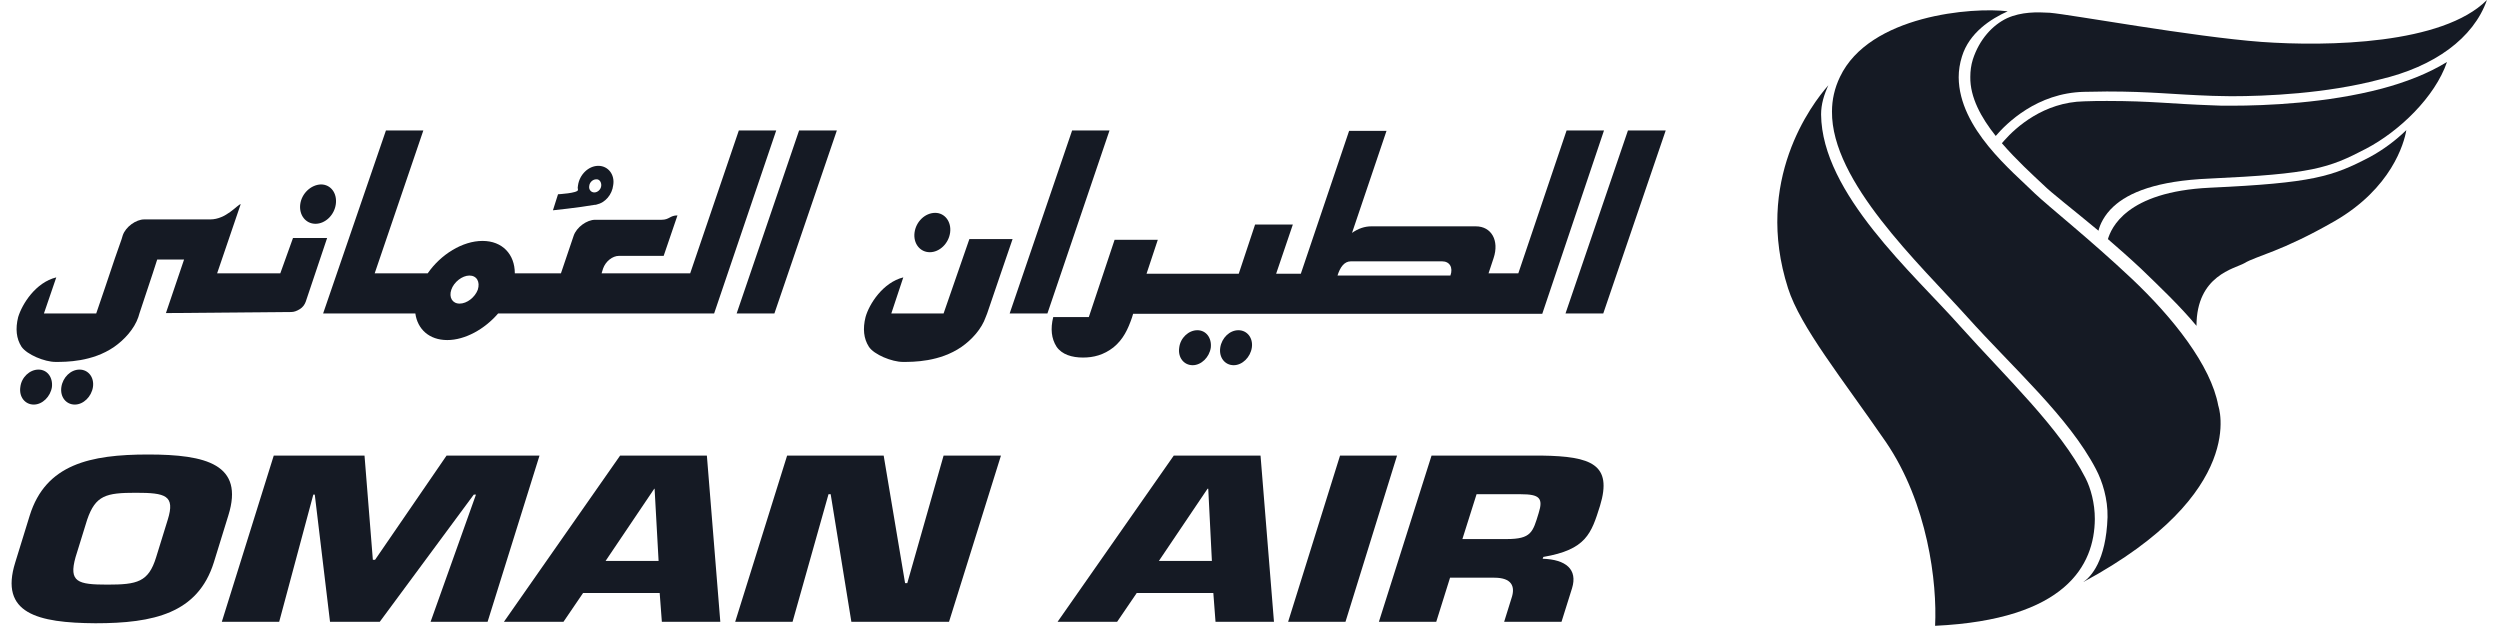 <?xml version="1.0" encoding="UTF-8"?> <svg xmlns="http://www.w3.org/2000/svg" width="252" height="64" viewBox="0 0 252 64" fill="none"> <path d="M213.026 20.831C214.563 19.398 217.417 18.223 222.687 18.002C233.081 17.525 234.691 16.974 238.497 14.99C241.864 13.226 245.45 9.773 246.658 6.246C244.755 7.421 242.449 8.303 240.107 8.928C234.581 10.397 228.433 10.654 224.92 10.654C224.151 10.654 223.492 10.654 223.017 10.618C218.772 10.471 216.869 10.177 212.404 10.177C211.709 10.177 210.94 10.177 210.098 10.213C206 10.287 203.182 12.859 202.047 14.145C201.937 14.255 201.864 14.365 201.791 14.438C203.255 16.128 204.865 17.598 205.963 18.627C206.768 19.435 208.927 21.088 211.526 23.256C211.672 22.631 212.111 21.676 213.026 20.831Z" fill="#151A24"></path> <path d="M210.062 9.258C210.904 9.258 211.672 9.222 212.367 9.222C216.905 9.222 218.808 9.515 223.017 9.662C223.493 9.662 224.151 9.699 224.92 9.699C228.396 9.699 234.471 9.442 239.888 8.009C245.377 6.723 249.329 3.858 250.683 0C246.219 4.482 234.618 4.703 227.957 4.225C221.041 3.711 208.781 1.47 206.622 1.286C205.341 1.212 203.767 1.176 202.303 1.837C200.84 2.535 199.522 3.968 198.863 5.989C198.681 6.576 198.607 7.164 198.607 7.752C198.571 9.809 199.705 11.867 201.169 13.704C202.267 12.418 205.341 9.369 210.062 9.258Z" fill="#151A24"></path> <path d="M211.159 52.317C211.159 50.737 210.757 49.231 210.208 48.165C207.646 43.169 202.303 38.135 197.619 32.918C192.898 27.591 183.639 19.509 183.566 11.536C183.566 10.507 183.859 9.552 184.298 8.597C182.615 10.507 176.759 18.223 180.236 29.061C181.48 32.955 185.652 38.099 190.08 44.528C194.325 50.737 195.277 58.746 195.057 63.081C208.232 62.457 211.123 56.983 211.159 52.317Z" fill="#151A24"></path> <path d="M238.935 15.798C235.093 17.819 233.117 18.443 222.76 18.921C214.27 19.325 212.806 23.036 212.477 24.101C213.538 25.02 214.672 26.012 215.807 27.077C217.746 28.951 219.759 30.861 221.406 32.845C221.406 27.738 225.285 27.077 226.237 26.526C227.444 25.791 229.933 25.387 235.312 22.301C241.058 18.994 242.339 14.439 242.558 13.116C241.461 14.181 240.216 15.1 238.935 15.798Z" fill="#151A24"></path> <path d="M214.855 28.069C210.683 24.138 206.511 20.831 205.121 19.509C202.852 17.267 197.472 12.969 197.436 7.789C197.436 7.091 197.545 6.393 197.765 5.695C198.497 3.306 200.656 1.91 202.376 1.139C198.899 0.698 188.433 1.506 185.469 7.752C184.92 8.891 184.664 10.066 184.664 11.242C184.59 18.296 193.447 26.562 198.277 31.926C202.925 37.107 208.524 42.03 211.269 47.283C211.928 48.533 212.476 50.296 212.44 52.133C212.294 56.542 210.756 58.158 209.988 58.673C226.749 49.635 223.602 40.891 223.602 40.891C222.87 36.849 219.027 32 214.855 28.069Z" fill="#151A24"></path> <path d="M161.609 31.596L167.903 13.153H164.097L157.803 31.596H161.609Z" fill="#151A24"></path> <path d="M105.58 31.596L111.838 13.153H108.069L101.774 31.596H105.58Z" fill="#151A24"></path> <path d="M78.06 31.596L84.354 13.153H80.548L74.254 31.596H78.06Z" fill="#151A24"></path> <path d="M157.912 13.153L153.045 27.554H150.044L150.556 26.011C151.142 24.248 150.337 22.815 148.763 22.815H138.224C137.565 22.815 136.906 23.035 136.284 23.476L139.761 13.189H135.991L131.124 27.591H128.635L130.319 22.631H126.513L124.866 27.591H115.571L116.705 24.174H112.35L109.752 31.963H106.166C105.873 33.139 105.983 34.131 106.495 34.939C107.044 35.747 108.069 36.041 109.166 36.041C110.228 36.041 111.252 35.784 112.24 35.013C113.229 34.204 113.704 33.175 114.107 32L114.217 31.633H155.46L161.682 13.153H157.912ZM146.202 27.775H134.82C135.076 26.967 135.479 26.342 136.174 26.342H145.36C146.128 26.342 146.494 26.967 146.202 27.775Z" fill="#151A24"></path> <path d="M91.052 27.959C89.002 28.473 87.612 30.64 87.246 31.963C86.953 33.139 87.063 34.131 87.575 34.939C88.087 35.747 89.917 36.482 91.015 36.482C92.076 36.482 94.711 36.482 96.907 34.976C97.968 34.241 98.956 33.139 99.359 31.963L99.505 31.596L100.896 27.518L102.067 24.101H97.712L95.114 31.596H89.844L91.052 27.959Z" fill="#151A24"></path> <path d="M78.243 13.153H74.474L69.57 27.554H60.64L60.787 27.077C61.043 26.342 61.738 25.791 62.397 25.791H66.898L68.289 21.713C67.52 21.713 67.484 22.154 66.679 22.154H59.982C59.177 22.154 58.115 22.889 57.822 23.77L56.542 27.554H51.894C51.894 25.644 50.65 24.285 48.637 24.285C46.624 24.285 44.428 25.644 43.111 27.554H37.768L42.672 13.153H38.902L32.571 31.596H41.867C42.086 33.176 43.257 34.278 45.087 34.278C46.88 34.278 48.856 33.176 50.211 31.596H71.985L78.243 13.153ZM48.161 29.208C47.868 29.979 47.063 30.604 46.331 30.604C45.599 30.604 45.233 29.979 45.49 29.208C45.746 28.436 46.588 27.775 47.319 27.775C48.051 27.775 48.417 28.399 48.161 29.208Z" fill="#151A24"></path> <path d="M29.534 23.991L28.253 27.555H21.885L24.264 20.574C23.898 20.648 22.8 22.117 21.19 22.117H14.529C13.724 22.117 12.663 22.852 12.37 23.734L12.26 24.101L11.565 26.085L10.614 28.914L9.699 31.596H4.429L5.673 27.959C3.587 28.473 2.233 30.641 1.831 31.963C1.538 33.139 1.648 34.131 2.16 34.939C2.709 35.747 4.502 36.482 5.6 36.482C6.661 36.482 9.296 36.482 11.492 34.976C12.553 34.241 13.541 33.139 13.944 31.963L14.054 31.596L15.408 27.518L15.847 26.158H18.555L16.725 31.559L29.387 31.449C29.643 31.449 29.936 31.339 30.229 31.155C30.522 30.971 30.705 30.714 30.815 30.42L32.974 23.991H29.534Z" fill="#151A24"></path> <path d="M30.266 20.574C30.119 21.676 30.814 22.558 31.803 22.558C32.791 22.558 33.706 21.676 33.852 20.574C33.998 19.472 33.34 18.59 32.352 18.59C31.327 18.627 30.412 19.509 30.266 20.574Z" fill="#151A24"></path> <path d="M6.185 39.017C6.039 40.009 6.661 40.781 7.539 40.781C8.418 40.781 9.223 39.972 9.369 39.017C9.516 38.025 8.894 37.254 8.015 37.254C7.137 37.254 6.332 38.025 6.185 39.017Z" fill="#151A24"></path> <path d="M2.05 39.017C1.903 40.009 2.525 40.781 3.404 40.781C4.282 40.781 5.087 39.972 5.234 39.017C5.343 38.025 4.758 37.254 3.88 37.254C3.001 37.254 2.159 38.025 2.05 39.017Z" fill="#151A24"></path> <path d="M123 35.049C122.854 36.041 123.476 36.813 124.354 36.813C125.232 36.813 126.037 36.005 126.184 35.049C126.33 34.057 125.708 33.286 124.83 33.286C123.951 33.286 123.146 34.057 123 35.049Z" fill="#151A24"></path> <path d="M118.864 35.049C118.718 36.041 119.34 36.813 120.218 36.813C121.097 36.813 121.902 36.005 122.048 35.049C122.158 34.057 121.572 33.286 120.694 33.286C119.816 33.286 118.974 34.057 118.864 35.049Z" fill="#151A24"></path> <path d="M92.186 23.439C92.04 24.542 92.735 25.423 93.724 25.423C94.712 25.423 95.626 24.542 95.773 23.439C95.919 22.337 95.224 21.456 94.272 21.456C93.248 21.456 92.333 22.337 92.186 23.439Z" fill="#151A24"></path> <path d="M60.311 16.716C59.323 16.716 58.408 17.598 58.261 18.7C58.225 18.847 58.225 18.994 58.261 19.141C58.261 19.472 56.249 19.582 56.249 19.582L55.736 21.198C55.736 21.198 58.261 20.941 59.945 20.647C60.018 20.647 60.091 20.647 60.164 20.611C61.006 20.427 61.702 19.619 61.811 18.663C61.994 17.598 61.299 16.716 60.311 16.716ZM60.604 18.737C60.567 19.104 60.238 19.398 59.908 19.398C59.579 19.398 59.323 19.104 59.396 18.737C59.432 18.37 59.762 18.076 60.091 18.076C60.421 18.039 60.64 18.37 60.604 18.737Z" fill="#151A24"></path> <path d="M1.538 56.689L3.001 51.949C4.612 46.806 9.076 45.814 14.932 45.814C20.787 45.814 24.63 46.806 23.019 51.949L21.555 56.689C19.945 61.832 15.481 62.824 9.625 62.824C3.77 62.788 -0.073 61.832 1.538 56.689ZM15.737 56.175L16.908 52.39C17.676 49.929 16.688 49.672 13.687 49.672C10.687 49.672 9.625 49.929 8.784 52.39L7.612 56.175C6.917 58.673 7.832 58.93 10.833 58.93C13.834 58.93 14.968 58.673 15.737 56.175Z" fill="#151A24"></path> <path d="M28.142 62.677H22.36L27.594 45.924H36.743L37.584 56.431H37.804L45.013 45.924H54.382L49.149 62.677H43.403L47.977 49.855H47.758L38.28 62.677H33.266L31.729 49.855H31.582L28.142 62.677Z" fill="#151A24"></path> <path d="M58.774 59.775L56.798 62.677H50.796L62.507 45.924H71.253L72.607 62.677H66.715L66.496 59.775H58.774ZM65.983 49.267H65.947L61.043 56.542H66.386L65.983 49.267Z" fill="#151A24"></path> <path d="M79.89 62.677H74.107L79.341 45.924H89.075L91.234 58.783H91.454L95.114 45.924H100.896L95.662 62.677H85.818L83.732 49.818H83.513L79.89 62.677Z" fill="#151A24"></path> <path d="M114.582 59.775L112.606 62.677H106.604L118.315 45.924H127.062L128.416 62.677H122.524L122.304 59.775H114.582ZM121.792 49.267H121.719L116.815 56.542H122.158L121.792 49.267Z" fill="#151A24"></path> <path d="M135.625 62.677H129.843L135.076 45.924H140.822L135.625 62.677Z" fill="#151A24"></path> <path d="M144.299 45.924H155.424C160.401 45.998 162.56 46.806 161.279 50.994C160.401 53.786 159.889 55.403 155.57 56.138L155.497 56.321C157.839 56.395 159.047 57.387 158.461 59.297L157.4 62.677H151.618L152.35 60.326C152.789 59.077 152.35 58.232 150.63 58.232H146.165L144.774 62.677H138.992L144.299 45.924ZM151.874 54.337C154.363 54.337 154.509 53.639 155.094 51.729C155.57 50.223 155.204 49.818 153.301 49.818H148.837L147.409 54.337H151.874Z" fill="#151A24"></path> </svg> 